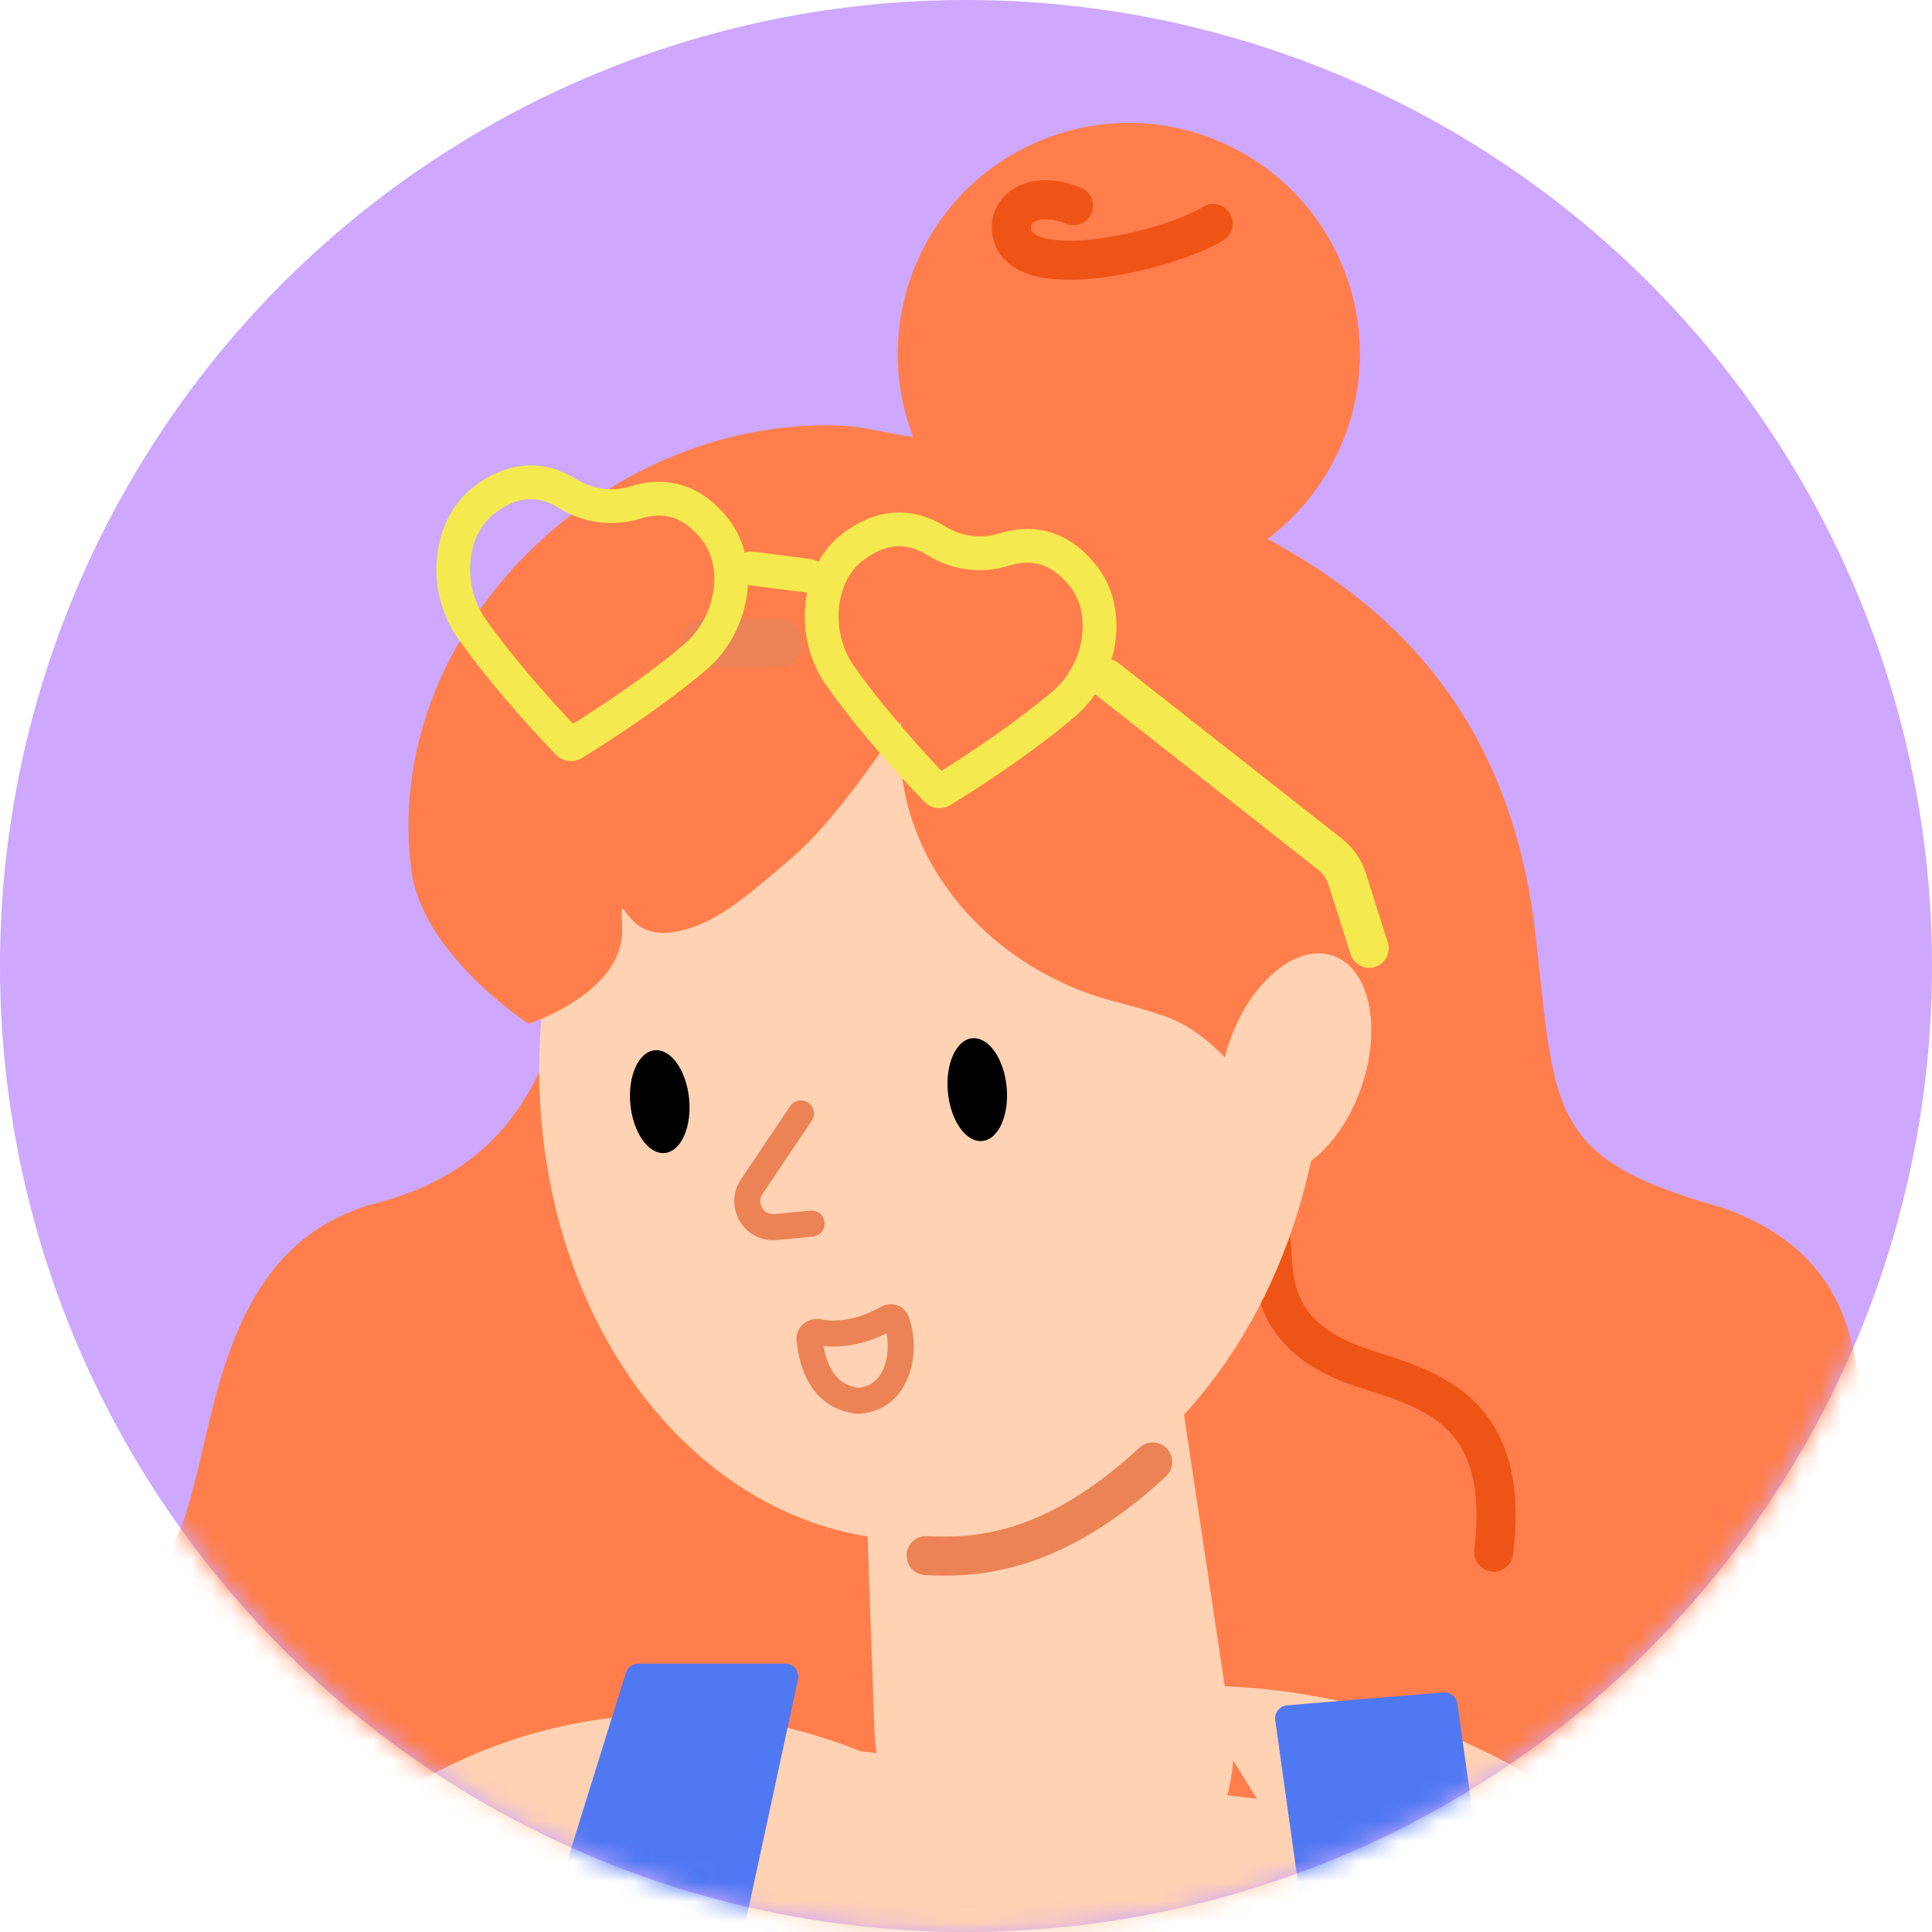 <svg width="96" height="96" viewBox="0 0 96 96" fill="none" xmlns="http://www.w3.org/2000/svg">
<g clip-path="url(#clip0_4217_86869)">
<circle cx="48" cy="48" r="48" fill="#CEA7FF"/>
<mask id="mask0_4217_86869" style="mask-type:alpha" maskUnits="userSpaceOnUse" x="0" y="0" width="96" height="96">
<circle cx="48" cy="48" r="48" fill="#EAC300"/>
</mask>
<g mask="url(#mask0_4217_86869)">
<path d="M76.309 46.516C74.383 29.23 60.743 25.962 54.652 22.913C50.278 20.071 53.901 23.583 39.342 24.304C21.142 25.205 37.194 54.98 18.774 59.758C8.501 62.422 11.413 76.837 7.022 78.205C4.386 79.026 -26.389 83.975 -7.601 107.182C16.611 137.088 94.966 138.338 117.334 104.296C126.773 89.93 118.49 73.888 95.067 75.462C89.517 75.835 96.702 63.889 85.582 60.011C76.972 57.573 77.302 55.426 76.309 46.516Z" fill="#FF7E4B"/>
<path d="M65.083 93.63L58.983 83.767C74.502 83.514 88.067 94.191 91.468 109.334L95.802 128.63L95.802 135.625L85.628 140.801L65.083 93.63Z" fill="#FFD2B3"/>
<path d="M18.311 90.193C27.199 83.531 39.411 83.513 48.318 90.15L30.228 104.89L-1.08 128.947C-4.92 131.897 -10.348 131.56 -13.794 128.157C-18.006 123.995 -17.534 117.061 -12.796 113.51L18.311 90.193Z" fill="#FFD2B3"/>
<path d="M25.796 95.603C25.044 90.143 29.659 85.447 35.131 86.103L69.133 90.182C73.999 90.766 77.338 95.369 76.382 100.175L66.741 148.648C66.592 149.395 66.121 150.038 65.419 150.336C62.872 151.42 55.977 153.748 46.123 152.414C42.899 151.978 40.491 151.798 38.697 151.76C36.565 151.716 33.204 149.398 32.913 147.285L25.796 95.603Z" fill="#FFD2B3"/>
<path d="M31.099 83.121C31.183 82.85 31.433 82.666 31.716 82.666L39.02 82.666C39.432 82.666 39.739 83.047 39.652 83.45L36.222 99.324L25.74 100.323L31.099 83.121Z" fill="#5078F2"/>
<path d="M63.366 85.472C63.315 85.104 63.583 84.768 63.954 84.737L71.722 84.094C72.063 84.066 72.368 84.309 72.416 84.649L74.919 102.501L65.75 102.501L63.366 85.472Z" fill="#5078F2"/>
<path d="M43.115 76.55C42.832 68.593 51.096 63.176 58.279 66.611L61.164 85.835C61.275 86.573 61.329 87.319 61.218 88.057C60.868 90.367 59.449 95.48 53.725 95.622C49.286 95.732 46.338 92.684 44.802 90.501C43.852 89.151 43.505 87.504 43.446 85.854L43.115 76.55Z" fill="#FFD2B3"/>
<path d="M25.46 102.208C25.987 98.932 28.907 96.585 32.219 96.775L37.25 97.063C38.955 97.161 40.59 97.775 41.937 98.824L46.771 102.589L57.829 98.166C58.007 98.095 58.173 98.022 58.346 97.941C60.307 97.026 73.143 91.226 73.949 95.794C74.92 101.294 76.214 104.854 74.273 114.56C72.911 121.369 72.693 126.434 72.66 128.156C72.652 128.584 72.625 129.009 72.566 129.432L70.15 146.644C70.103 146.979 69.806 147.222 69.469 147.2L29.545 144.685C29.22 144.665 28.961 144.406 28.94 144.081L27.724 124.917C27.696 124.484 27.635 124.053 27.541 123.629L24.686 110.755C24.456 109.717 24.424 108.646 24.593 107.597L25.46 102.208Z" fill="#5078F2"/>
<path d="M63.145 61.616C63.362 62.932 62.778 66.131 67.188 67.787C70.217 68.925 75.172 69.409 74.221 77.123" stroke="#EF5417" stroke-width="1.941" stroke-linecap="round"/>
<ellipse cx="46.301" cy="52.238" rx="19.474" ry="24.339" transform="rotate(4.591 46.301 52.238)" fill="#FFD2B3"/>
<path d="M39.797 55.325L37.354 58.964C36.744 59.872 37.466 61.08 38.554 60.973L40.333 60.799" stroke="#EB8356" stroke-width="1.294" stroke-linecap="round"/>
<ellipse cx="11.48" cy="11.48" rx="11.48" ry="11.48" transform="matrix(-0.913 0.408 0.408 0.913 61.889 2.425)" fill="#FF7E4B"/>
<path d="M20.445 43.265C18.919 31.803 29.381 21.205 40.944 21.132C41.656 21.128 42.314 21.171 42.897 21.271C45.1 21.651 44.57 21.7 46.804 21.772C49.276 21.851 49.201 21.904 51.653 21.588C54.795 21.184 57.878 23.618 60.036 25.92C62.219 28.25 64.064 30.888 65.725 33.614C67.727 36.902 69.981 41.673 69.26 45.624C68.499 49.789 62.718 55.047 62.718 55.047C62.718 55.047 60.84 51.513 57.86 50.487C57.146 50.242 56.358 50.014 55.531 49.805C49.077 48.174 44.135 42.497 44.777 35.871C44.777 35.871 42.243 39.783 40.147 41.874C39.673 42.346 39.08 42.867 38.493 43.356C36.913 44.674 35.24 46.154 33.191 46.346C30.901 46.559 30.827 43.754 30.916 46.108C31.038 49.341 26.262 50.868 26.262 50.868C26.262 50.868 21.004 47.462 20.445 43.265Z" fill="#FF7E4B"/>
<path d="M44.1 65.496C42.56 66.364 41.324 66.319 40.66 66.189C40.433 66.145 40.2 66.316 40.223 66.547C40.354 67.832 40.864 69.351 42.549 69.597C42.585 69.602 42.622 69.604 42.658 69.602C44.709 69.481 45.075 66.971 44.53 65.623C44.462 65.455 44.258 65.408 44.1 65.496Z" stroke="#EB8356" stroke-width="1.294" stroke-linecap="round"/>
<ellipse cx="48.56" cy="54.143" rx="1.466" ry="2.565" transform="rotate(-5.594 48.56 54.143)" fill="black"/>
<ellipse cx="32.783" cy="54.739" rx="1.466" ry="2.565" transform="rotate(-5.594 32.783 54.739)" fill="black"/>
<path d="M53.344 10.221C51.371 9.432 50.111 10.344 50.262 11.482C50.623 14.223 58.07 12.482 60.284 11.104" stroke="#EF5417" stroke-width="1.941" stroke-linecap="round"/>
<ellipse cx="64.368" cy="52.892" rx="3.465" ry="5.719" transform="rotate(19.099 64.368 52.892)" fill="#FFD2B3"/>
<path d="M46.019 77.296C48.304 77.403 52.2 77.357 57.276 72.648" stroke="#EB8356" stroke-width="1.941" stroke-linecap="round"/>
<path d="M37.389 96.441C41.271 98.383 44.183 100.648 46.772 102.912" stroke="#2E58D7" stroke-width="1.941" stroke-linecap="round"/>
<path d="M65.536 96.117C56.8 97.088 50.006 100.97 47.094 102.912" stroke="#2E58D7" stroke-width="1.941" stroke-linecap="round"/>
<path d="M27.035 96.766C25.741 99.354 23.8 105.501 25.418 111.325" stroke="#2E58D7" stroke-width="1.941" stroke-linecap="round"/>
<path d="M-1.8 94.246C-3.193 90.84 -0.688 87.109 2.991 87.109L13.095 87.109C15.197 87.109 17.091 88.381 17.887 90.327L27.859 114.712C29.252 118.118 26.747 121.848 23.067 121.848L12.963 121.848C10.861 121.848 8.968 120.577 8.172 118.631L-1.8 94.246Z" fill="#2F3554"/>
<path d="M54.975 33.707L66.078 42.437C66.486 42.758 66.788 43.194 66.945 43.689L68.033 47.12" stroke="#F4EA4F" stroke-width="1.941" stroke-linecap="round"/>
<path d="M35.086 31.955H38.683" stroke="#EB8356" stroke-width="2.398" stroke-linecap="round"/>
<path d="M37.31 28.243L40.171 28.609" stroke="#F4EA4F" stroke-width="1.677" stroke-linecap="round"/>
<path d="M34.543 32.649C31.956 34.847 28.5 36.934 28.466 36.955C28.428 36.978 28.385 36.986 28.343 36.981C28.302 36.976 28.262 36.957 28.231 36.925C28.203 36.896 25.384 34.007 23.433 31.228C22.006 29.198 22.288 26.225 24.035 24.866C25.43 23.78 26.855 23.677 28.233 24.54C29.22 25.158 30.469 25.317 31.58 24.968C33.131 24.479 34.484 24.938 35.561 26.339C36.911 28.094 36.435 31.043 34.543 32.649Z" stroke="#F4EA4F" stroke-width="1.677" stroke-linecap="round"/>
<path d="M52.849 34.989C50.263 37.187 46.807 39.274 46.773 39.295C46.734 39.318 46.691 39.326 46.65 39.321C46.609 39.316 46.569 39.297 46.538 39.265C46.51 39.236 43.691 36.347 41.74 33.568C40.313 31.538 40.594 28.565 42.342 27.206C43.736 26.12 45.162 26.017 46.54 26.88C47.527 27.498 48.776 27.657 49.887 27.308C51.437 26.819 52.791 27.278 53.868 28.679C55.217 30.434 54.741 33.383 52.849 34.989Z" stroke="#F4EA4F" stroke-width="1.677" stroke-linecap="round"/>
</g>
</g>
<defs>
<clipPath id="clip0_4217_86869">
<rect width="96" height="96" fill="white"/>
</clipPath>
</defs>
</svg>
